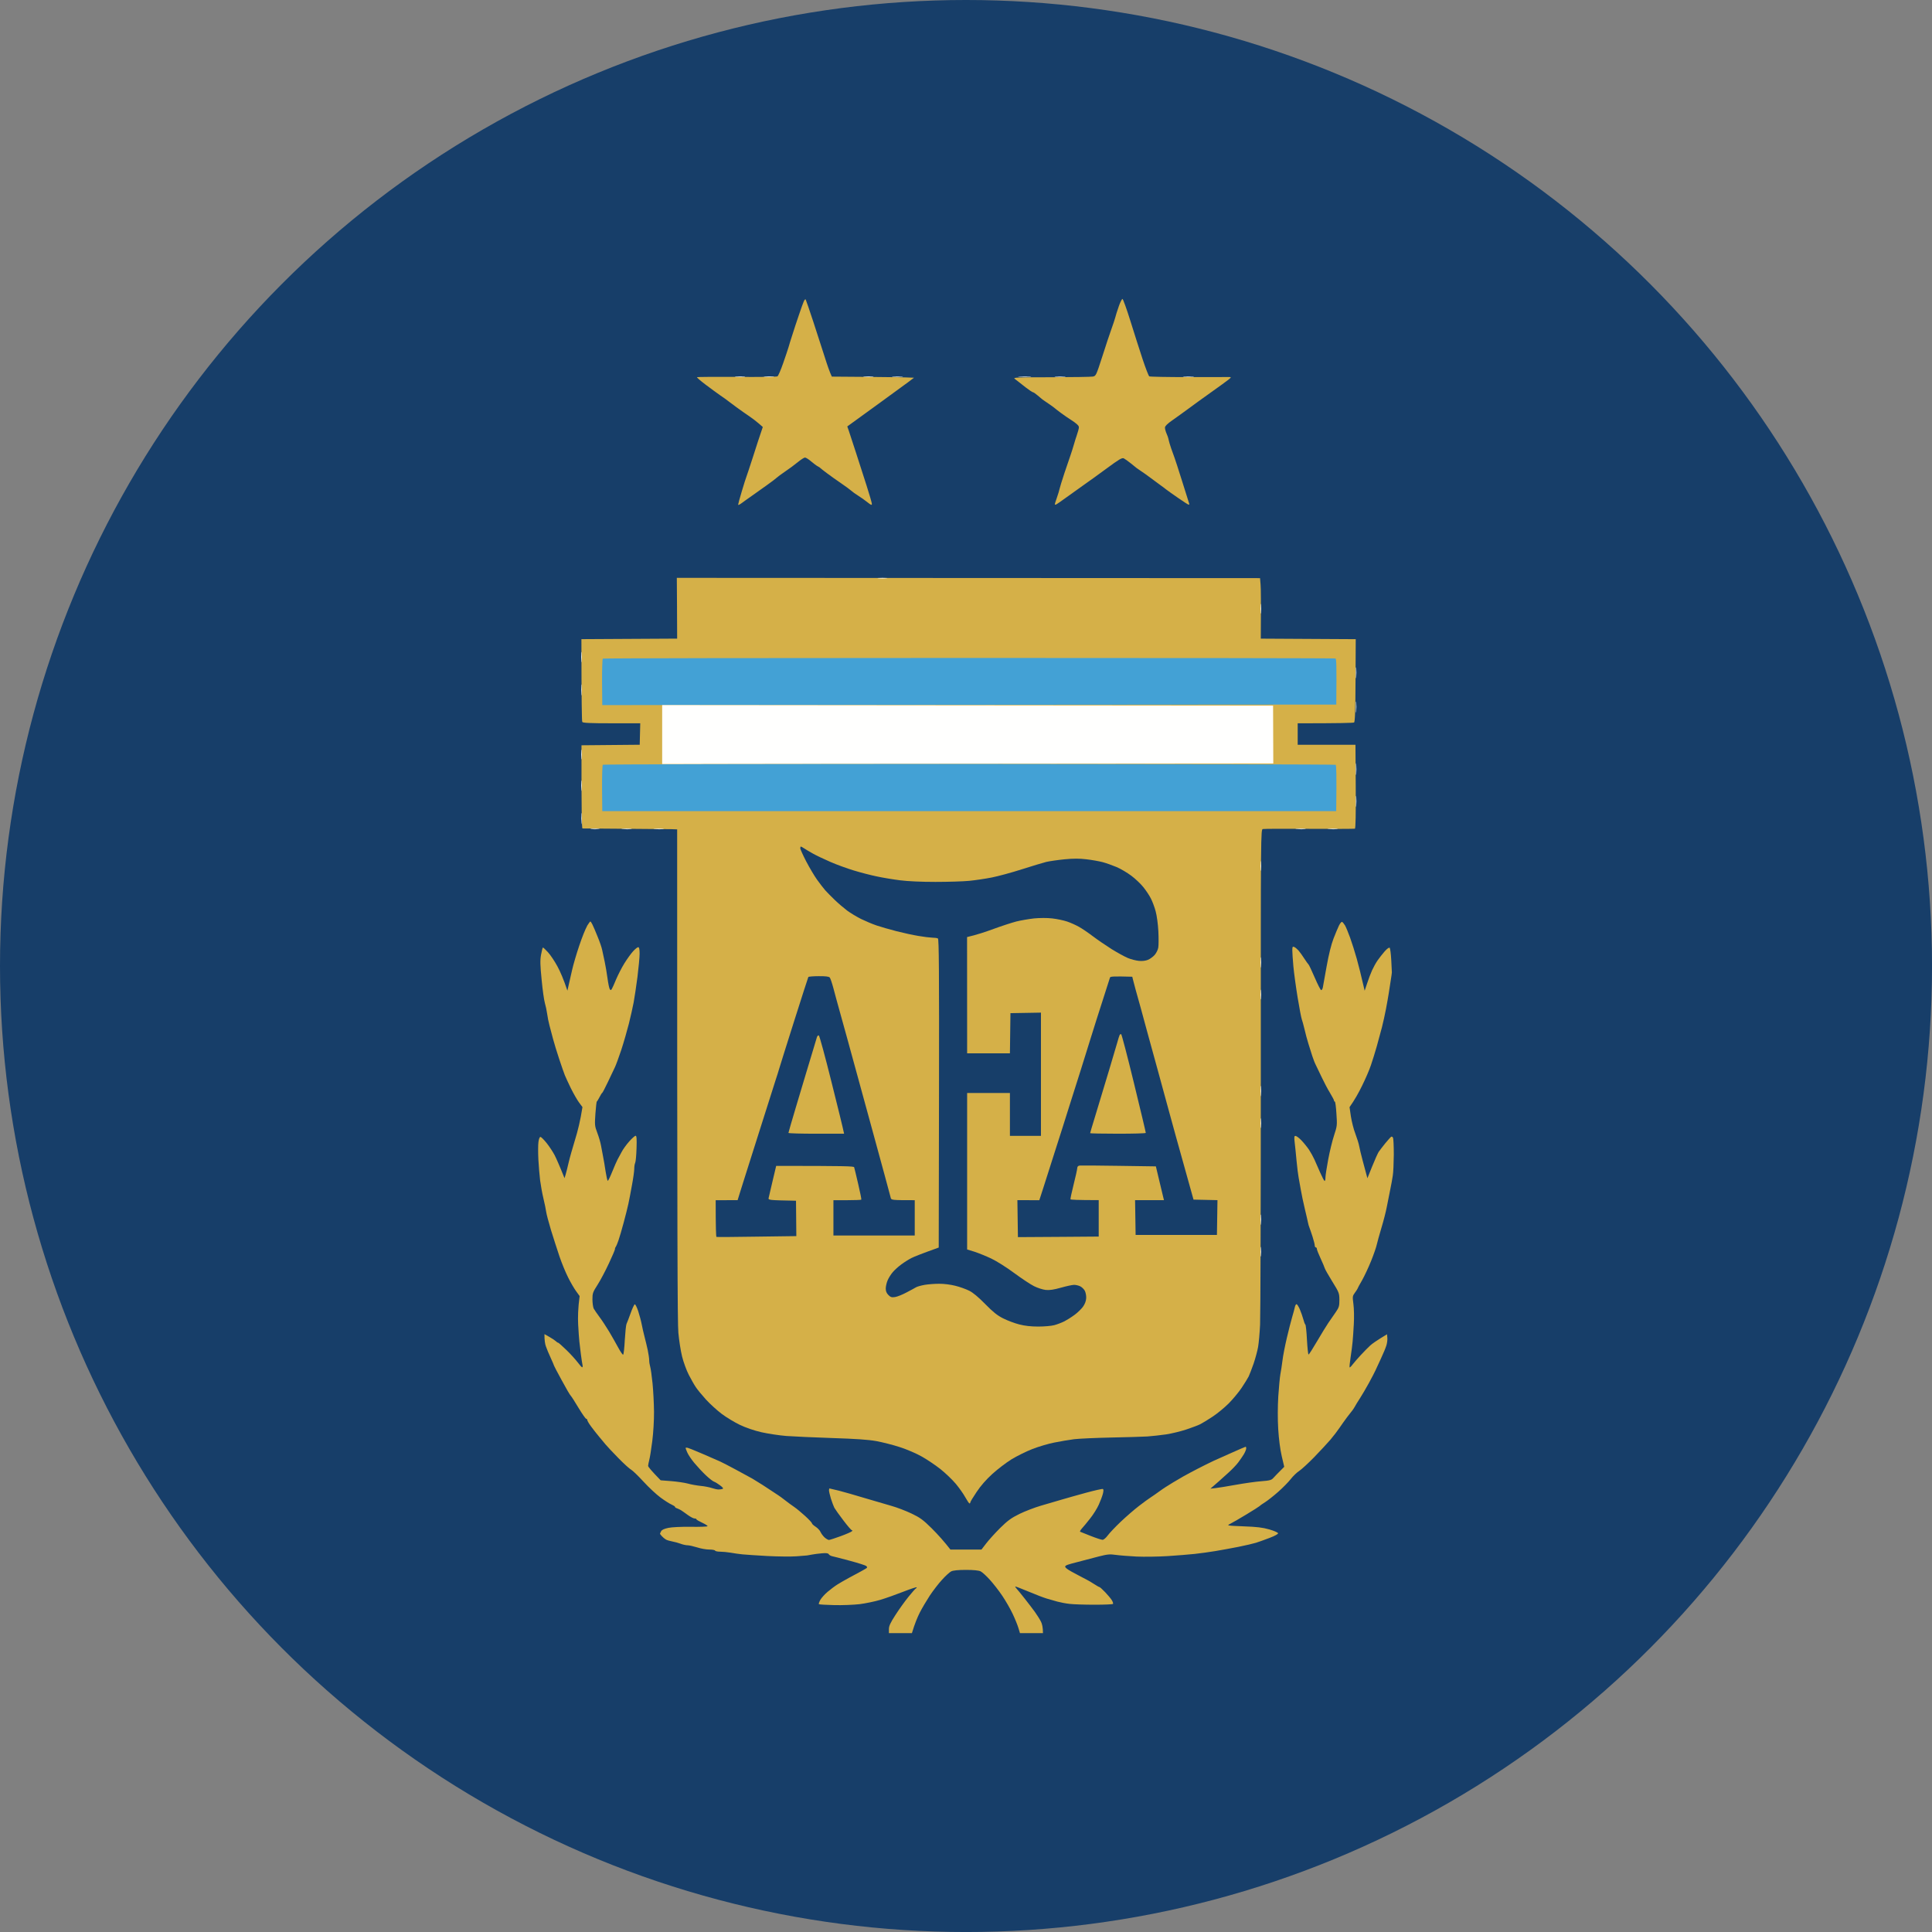 <svg viewBox="0 0 831.77 831.77" xmlns="http://www.w3.org/2000/svg" data-name="Capa 2" id="Capa_2">
  <rect x="0" y="0" width="831.77" height="831.77" fill="#808080" stroke="none"/>
  <defs>
    <style>
      .cls-1 {
        fill: #173e69;
      }

      .cls-2 {
        fill: #d5b048;
      }

      .cls-3 {
        fill: #fffffe;
      }

      .cls-4 {
        fill: #43a1d5;
      }
    </style>
  </defs>
  <g data-name="Capa 1" id="Capa_1-2">
    <g>
      <circle r="415.89" cy="415.89" cx="415.89" class="cls-1"></circle>
      <g>
        <path d="M346.08,129.67c-.29.6-1.24,3.28-2.13,5.93-.92,2.68-2.19,6.51-2.82,8.55-.66,2.02-1.41,4.4-1.64,5.3-.26.89-1.3,4-2.33,6.94-1.01,2.91-2.1,5.44-2.45,5.64-.32.2-8.18.32-17.47.23-9.27-.06-17.01,0-17.16.12-.17.12,1.53,1.58,3.74,3.25,2.25,1.7,5.1,3.77,6.33,4.63,1.27.86,2.62,1.81,2.99,2.13.4.32,2.16,1.61,3.94,2.94,1.78,1.3,4.26,3.05,5.53,3.89,1.27.86,3.08,2.25,4.03,3.08l1.76,1.53c-1.35,3.94-2.85,8.49-4.17,12.7-1.35,4.17-2.62,8.03-2.82,8.52-.23.52-1.12,3.37-2.02,6.36-.89,2.97-1.61,5.61-1.61,5.87s.66-.03,1.5-.66c.83-.6,2.76-2.02,4.35-3.11,1.55-1.09,4.46-3.17,6.45-4.58,1.99-1.41,3.92-2.88,4.29-3.25s2.04-1.58,3.68-2.71c1.64-1.09,4.09-2.91,5.41-4s2.73-1.99,3.11-1.99,1.58.75,2.65,1.67c1.07.92,2.36,1.87,2.88,2.13s1.04.6,1.15.78c.12.14,1.38,1.12,2.76,2.16s4.09,2.97,5.99,4.26c1.9,1.3,3.86,2.73,4.38,3.2.52.49,1.84,1.44,2.99,2.16s2.97,1.99,4.03,2.85c1.58,1.27,1.96,1.41,1.96.75,0-.43-1.04-4.03-2.3-7.95-1.27-3.94-3.34-10.39-4.61-14.31-1.27-3.94-2.62-8.03-2.99-9.13l-.69-1.96c3.74-2.73,9.1-6.62,14.28-10.36,5.18-3.77,10.57-7.69,11.95-8.72l2.5-1.9c-3.17-.17-11.14-.29-19.72-.35l-15.66-.12c-.86-1.78-1.99-5.01-3.02-8.32-1.04-3.28-3.25-10.13-4.92-15.2-1.67-5.1-3.17-9.41-3.31-9.67-.17-.23-.52.09-.78.72h0ZM481.62,132.03c-.66,1.84-1.32,3.97-1.5,4.75-.2.75-.92,2.94-1.61,4.84s-2.48,7.23-3.94,11.86c-2.65,8.18-2.73,8.38-4.09,8.64-.75.14-8.84.26-17.96.29-14.8,0-16.5.09-15.66.69.52.37,1.24.95,1.61,1.24.4.32,1.84,1.47,3.22,2.53,1.41,1.07,2.73,1.96,2.99,1.99.26,0,1.18.63,2.07,1.41.89.75,1.81,1.53,2.07,1.73.26.17,1.5,1.04,2.76,1.9,1.27.86,2.42,1.7,2.53,1.84s1.38,1.09,2.76,2.13c1.38,1.01,3.25,2.3,4.15,2.85s2.07,1.41,2.65,1.93c.92.86.98,1.15.55,2.68-.26.95-.6,2.04-.75,2.42-.17.4-.66,1.96-1.09,3.48-.43,1.5-1.12,3.68-1.53,4.84-.4,1.12-1.55,4.55-2.59,7.6-1.01,3.05-1.93,6.07-2.07,6.71-.12.63-.63,2.33-1.15,3.8s-.92,2.76-.92,2.88.14.23.35.23,2.62-1.67,5.41-3.71c2.79-2.02,6.1-4.38,7.37-5.27,1.27-.86,5.3-3.77,8.98-6.48,5.58-4.12,6.82-4.87,7.6-4.49.52.26,1.84,1.21,2.99,2.13s2.27,1.84,2.53,2.04,1.09.78,1.84,1.27,2.65,1.81,4.17,2.97c1.53,1.15,3.37,2.5,4.09,3.02.72.49,1.84,1.35,2.5,1.87s3.08,2.25,5.35,3.8c2.27,1.58,4.29,2.88,4.49,2.85.2,0,.26-.26.14-.58s-1.47-4.63-3.02-9.59c-1.55-4.92-3.02-9.5-3.28-10.13s-.89-2.39-1.41-3.92-.98-3.08-1.04-3.48c-.06-.37-.26-1.09-.43-1.61-.2-.49-.55-1.38-.78-1.96s-.43-1.44-.43-1.96c0-.6,1.04-1.64,3.11-3.08,1.7-1.18,4.81-3.43,6.88-4.95,2.07-1.55,6.39-4.66,9.62-6.97,3.22-2.27,6.59-4.72,7.51-5.44,1.35-1.04,1.5-1.27.75-1.3-.52,0-8.38,0-17.5.03-9.13,0-16.84-.14-17.13-.32-.29-.2-1.55-3.45-2.82-7.25-1.27-3.83-3.63-11.23-5.27-16.5-1.64-5.27-3.2-9.59-3.45-9.59s-1.01,1.5-1.64,3.34h0Z" class="cls-2"></path>
        <path d="M316.86,162.26c1.15.09,2.79.09,3.68,0,.89-.12-.06-.2-2.07-.2s-2.76.09-1.61.2h0ZM329.3,162.26c1.15.09,2.79.09,3.68,0,.89-.12-.06-.2-2.07-.2s-2.76.09-1.61.2h0ZM372.14,162.26c1.15.09,2.79.09,3.68,0,.89-.12-.06-.2-2.07-.2s-2.76.09-1.61.2h0ZM384.34,162.26c1.01.09,2.76.09,3.92,0,1.15-.12.32-.17-1.84-.17s-3.08.06-2.07.17ZM438.93,162.26c1.38.09,3.45.09,4.61,0,1.15-.12,0-.17-2.53-.17s-3.45.09-2.07.17ZM454.36,162.26c1.01.09,2.76.09,3.92,0,1.15-.12.32-.17-1.84-.17s-3.08.06-2.07.17ZM509.63,162.26c1.01.09,2.76.09,3.92,0,1.15-.12.32-.17-1.84-.17s-3.08.06-2.07.17Z" class="cls-3"></path>
        <path d="M291.47,261.87l.06,13.07-41.22.23c.03,27.18.17,35.32.37,35.64.23.43,3.25.58,12.64.58h12.32l-.23,9.24-25.07.23c-.03,29.45.14,35.76.43,35.81.26.03,8.43.09,18.19.14,9.76.06,18.83.14,20.15.17l2.42.09c0,179.24.14,212.6.52,216.72.29,3.22,1.01,7.86,1.61,10.25.6,2.42,1.9,5.96,2.88,7.86s2.33,4.29,3.02,5.3c.66,1.01,2.62,3.4,4.32,5.27,1.7,1.87,4.75,4.66,6.77,6.19,2.02,1.53,5.56,3.66,7.83,4.75,2.5,1.21,6.13,2.45,9.21,3.17,2.79.63,7.66,1.38,10.82,1.64,3.17.23,12.09.63,19.81.89,10.02.32,15.43.69,18.89,1.3,2.65.49,7.23,1.64,10.13,2.59,2.99.95,7.14,2.73,9.53,4.09,2.36,1.32,5.96,3.77,8.03,5.41s5.01,4.46,6.51,6.22c1.5,1.78,3.37,4.43,4.17,5.9.81,1.44,1.61,2.65,1.81,2.65s.35-.2.35-.46,1.21-2.27,2.71-4.49c1.73-2.62,4.15-5.38,6.79-7.77,2.25-2.04,5.96-4.87,8.23-6.28,2.27-1.38,6.33-3.4,8.98-4.43s6.91-2.3,9.44-2.79c2.53-.52,6.36-1.15,8.52-1.44,2.16-.26,9.3-.58,15.89-.72,6.59-.12,13.65-.35,15.66-.46,2.02-.14,5.64-.55,8.06-.89,2.42-.37,6.33-1.32,8.75-2.13s5.1-1.81,5.99-2.27,3.28-1.9,5.3-3.25c2.02-1.32,5.15-3.92,6.94-5.7,1.78-1.81,4.32-4.84,5.58-6.74s2.62-4.09,2.99-4.84c.37-.78,1.32-3.25,2.13-5.53.78-2.3,1.64-5.53,1.93-7.17s.69-6.02.86-9.67c.17-3.68.32-53.14.32-109.91-.03-102.83-.03-103.21.89-103.41.52-.12,9.53-.14,20.04-.09,10.51.06,19.32.03,19.58-.06.29-.12.43-6.48.35-18.14l-.12-17.99h-24.87v-9.24c18.4,0,23.98-.17,24.27-.35.4-.26.58-4.95.63-18.11l.09-17.76-40.88-.23c.12-15.92.06-21.76-.09-23.29l-.23-2.76-251.09-.12.09,13.1Z" class="cls-2"></path>
        <path d="M378.12,248.97c.89.12,2.45.12,3.45,0,1.01-.09.29-.17-1.61-.17s-2.73.09-1.84.17ZM542.71,262.01c0,1.93.09,2.73.2,1.87.09-.89.09-2.45,0-3.48-.12-1.01-.2-.29-.2,1.61h0ZM250.22,283.03c.03,2.02.09,2.73.2,1.61.09-1.15.09-2.82,0-3.68-.12-.89-.2.03-.2,2.07h0Z" class="cls-3"></path>
        <path d="M259.52,283.55c-.2.17-.35,4.75-.32,10.16l.09,9.85,316.01-.23c.17-17.3.06-19.66-.37-19.84-.32-.14-71.34-.23-157.79-.23s-157.41.12-157.62.29h0Z" class="cls-4"></path>
        <path d="M583.73,289.71c0,2.16.06,2.99.17,1.84.09-1.15.09-2.91,0-3.92-.12-1.01-.17-.09-.17,2.07ZM250.25,297.08c0,2.16.06,2.99.17,1.87.09-1.15.09-2.91,0-3.94-.12-1.01-.17-.06-.17,2.07h0ZM583.73,304.47c0,2.16.06,2.99.17,1.84.09-1.15.09-2.91,0-3.92-.12-1.04-.17-.09-.17,2.07ZM285.08,316.22v12.7l263.1-.23-.09-24.9-263.01-.23v12.67ZM250.22,324.77c0,1.9.09,2.73.2,1.84.09-.89.09-2.45,0-3.45-.12-1.01-.2-.29-.2,1.61ZM583.73,330.99c0,2.3.06,3.34.17,2.3.09-1.01.09-2.88,0-4.15-.12-1.27-.17-.43-.17,1.84Z" class="cls-3"></path>
        <path d="M259.52,329.23c-.2.17-.35,4.72-.32,10.13l.09,9.85h315.98c.2-15.92.06-19.72-.23-19.95-.26-.17-71.25-.32-157.79-.35-86.54,0-157.53.14-157.73.32h0Z" class="cls-4"></path>
        <path d="M250.22,338.39c.03,2.02.09,2.73.2,1.61.09-1.15.09-2.82,0-3.68-.12-.89-.2.03-.2,2.07ZM583.73,345.07c0,2.16.06,2.99.17,1.84.09-1.12.09-2.91,0-3.92-.12-1.01-.17-.09-.17,2.07ZM250.25,352.47c0,2.13.06,2.97.17,1.84.09-1.15.09-2.91,0-3.94-.12-1.01-.17-.06-.17,2.1ZM254.45,356.93c.75.12,2.22.12,3.22,0,1.01-.09.4-.17-1.38-.17s-2.59.09-1.84.17ZM268.04,356.93c1.15.12,2.79.12,3.68,0,.89-.09-.06-.17-2.07-.17s-2.76.09-1.61.17h0ZM281.86,356.93c1.15.12,2.79.12,3.68,0,.89-.09-.06-.17-2.07-.17s-2.76.09-1.61.17h0ZM558.22,356.93c1.15.12,2.79.12,3.68,0,.89-.09-.06-.17-2.07-.17s-2.76.09-1.61.17ZM572.04,356.93c1.15.12,2.79.12,3.68,0,.89-.09-.06-.17-2.07-.17s-2.76.09-1.61.17Z" class="cls-3"></path>
        <path d="M344.5,365.13c0,.37,1.15,2.94,2.56,5.67,1.41,2.71,3.54,6.3,4.72,7.95s2.76,3.68,3.51,4.55c.78.86,2.62,2.73,4.09,4.15,1.5,1.44,3.89,3.48,5.3,4.55,1.44,1.07,4.17,2.71,6.07,3.66,1.9.92,4.89,2.19,6.68,2.79s5.61,1.7,8.52,2.45,7.17,1.67,9.44,2.04c2.27.4,4.98.72,5.99.75,1.01,0,2.1.14,2.42.35.43.26.55,14.51.46,66.7l-.12,66.36c-7.48,2.68-10.59,3.92-11.75,4.52-1.15.58-3.11,1.81-4.38,2.76-1.27.92-2.91,2.42-3.63,3.28-.75.86-1.73,2.39-2.19,3.43-.46,1.01-.83,2.62-.86,3.57,0,1.24.32,2.04,1.15,2.88.95.95,1.44,1.09,2.88.86.95-.14,3.17-1.04,4.89-1.96,1.76-.92,3.63-1.93,4.15-2.25.55-.32,2.22-.78,3.74-1.04s4.32-.46,6.22-.46c1.9-.03,5.01.37,6.91.86,1.9.46,4.61,1.44,5.99,2.13,1.67.83,4.03,2.82,6.91,5.76,3.34,3.4,5.15,4.87,7.72,6.16,1.84.92,4.95,2.1,6.91,2.59,2.39.63,5.1.92,8.18.92,2.53,0,5.64-.26,6.91-.6s3.22-1.09,4.38-1.67c1.15-.6,3.11-1.84,4.38-2.79,1.27-.92,2.88-2.5,3.6-3.48.83-1.18,1.32-2.48,1.38-3.71.06-1.04-.23-2.45-.6-3.17-.37-.69-1.27-1.55-1.96-1.9s-1.9-.63-2.65-.63-3.31.55-5.64,1.21c-3.08.86-4.89,1.15-6.56.98-1.27-.14-3.54-.86-5.07-1.64-1.53-.75-5.35-3.31-8.52-5.64-3.22-2.39-7.57-5.15-9.9-6.25-2.27-1.07-5.56-2.39-7.25-2.94l-3.11-.95v-67.36h18.42v18.45h13.36v-53.06l-13.13.23-.23,17.3h-18.42l-.03-50.06c4.12-.95,8.06-2.27,11.43-3.51,3.37-1.24,7.72-2.65,9.67-3.17,1.96-.49,5.44-1.09,7.72-1.35,2.48-.23,5.64-.26,7.83,0,2.02.23,4.92.83,6.45,1.35s3.8,1.55,5.07,2.27c1.27.69,3.97,2.53,5.99,4.06s5.64,4,8.06,5.53c2.42,1.5,5.53,3.2,6.91,3.8,1.38.58,3.57,1.15,4.84,1.27,1.44.14,2.91-.03,3.92-.46.89-.37,2.19-1.32,2.88-2.1.69-.81,1.41-2.22,1.55-3.17.17-.95.17-4.12.03-7.05-.14-2.91-.66-6.77-1.15-8.52-.46-1.78-1.41-4.29-2.07-5.56-.63-1.27-2.07-3.43-3.2-4.84-1.09-1.38-3.45-3.63-5.21-4.95s-4.63-3.02-6.42-3.77-4.46-1.7-5.99-2.1-4.63-.95-6.91-1.21c-3.02-.37-5.58-.37-9.44,0-2.91.29-6.45.81-7.83,1.12-1.38.35-6.16,1.78-10.59,3.2s-10.25,2.99-12.9,3.51c-2.65.52-7.02,1.18-9.67,1.44s-9.24.46-14.62.46c-5.99,0-11.89-.26-15.2-.69-2.97-.37-7.48-1.12-10.02-1.67-2.53-.52-7-1.67-9.9-2.56-2.91-.89-7.48-2.53-10.13-3.71-2.65-1.15-5.99-2.73-7.37-3.51-1.38-.75-3.11-1.78-3.8-2.25s-1.38-.83-1.5-.83-.23.32-.23.69h0Z" class="cls-1"></path>
        <path d="M542.71,372.76c0,1.9.09,2.73.2,1.84.09-.89.09-2.45,0-3.45-.12-1.04-.2-.29-.2,1.61Z" class="cls-3"></path>
        <path d="M252.75,398.7c-.66,1.09-2.19,4.87-3.37,8.43-1.21,3.54-2.56,8.2-3.05,10.36-.52,2.16-1.15,5.07-1.47,6.45l-.58,2.56c-1.67-5.01-3.11-8.26-4.29-10.45-1.18-2.19-3.02-4.95-4.09-6.1-1.07-1.18-2.07-2.1-2.19-2.02-.12.06-.46,1.44-.78,3.11-.43,2.42-.37,4.49.26,10.82.4,4.32,1.04,8.78,1.38,9.93.35,1.15.78,3.22.98,4.61.17,1.41.63,3.68,1.01,5.07.35,1.41,1.04,4,1.53,5.79.46,1.76,1.67,5.73,2.68,8.75,1.01,3.05,2.1,6.16,2.42,6.94.29.75,1.47,3.25,2.56,5.53,1.12,2.27,2.71,5.04,3.51,6.13l1.5,2.02c-.89,5.84-2.07,10.45-3.17,13.99-1.09,3.57-2.36,8.03-2.79,9.93s-1.01,4.17-1.27,5.07l-.49,1.61c-2.3-5.73-3.57-8.55-4.29-9.96-.75-1.41-2.27-3.74-3.43-5.18s-2.33-2.62-2.65-2.62c-.35,0-.69.89-.86,2.19-.17,1.21-.17,4.58-.03,7.51.17,2.91.49,6.97.75,8.98.26,2.04.89,5.56,1.44,7.86.55,2.27,1.07,4.87,1.18,5.76s1.04,4.4,2.07,7.83c1.07,3.43,2.71,8.58,3.68,11.43.98,2.85,2.65,6.91,3.71,8.98,1.04,2.1,2.59,4.75,3.43,5.9l1.5,2.07c-.72,5.35-.78,9.3-.63,12.24.17,2.91.37,6.22.52,7.37.12,1.15.43,3.63.66,5.53.26,1.9.55,3.94.69,4.52.12.55.06,1.01-.14,1.01s-1.07-.98-1.96-2.16-3.05-3.57-4.84-5.3-3.37-3.14-3.57-3.14-.6-.26-.92-.6c-.32-.32-1.55-1.15-2.76-1.84l-2.19-1.24c-.03,2.68.26,4.29.63,5.3.35,1.01,1.27,3.25,2.07,4.95.78,1.73,1.44,3.22,1.44,3.37,0,.12,1.5,2.97,3.34,6.33,1.81,3.37,3.54,6.33,3.83,6.56.29.26,1.78,2.59,3.34,5.21,1.58,2.59,3.05,4.72,3.31,4.72s.46.26.49.58c0,.32.78,1.61,1.73,2.88.92,1.27,2.48,3.22,3.45,4.38.95,1.15,2.16,2.59,2.68,3.22.52.66,2.94,3.22,5.38,5.73s4.98,4.81,5.61,5.12c.63.35,3.02,2.62,5.3,5.12,2.27,2.48,5.58,5.56,7.37,6.88s3.92,2.68,4.75,3.02c.83.37,1.5.81,1.5,1.01-.03.2.35.46.78.58.43.14,1.21.52,1.73.81.52.32,1.84,1.27,2.99,2.1s2.45,1.5,2.88,1.5c.43-.03.81.14.81.32-.03.2,1.12.86,2.5,1.5s2.42,1.32,2.3,1.5c-.12.2-3.37.32-7.23.26-4.09-.06-8.12.14-9.67.46-1.81.4-2.79.83-3.11,1.5-.26.49-.46.95-.46,1.04-.03.06.35.52.81,1.04.43.49,1.24,1.15,1.73,1.44.52.29,1.76.66,2.76.83s2.62.63,3.57.98c.95.37,2.3.66,2.99.66s2.56.43,4.15.92c1.58.52,3.92.92,5.18.92s2.42.2,2.53.46,1.12.46,2.19.46,3.11.2,4.49.43c1.38.26,3.68.58,5.07.72s6.28.46,10.82.72c4.55.23,10.16.29,12.44.12s4.35-.35,4.61-.37,1.18-.2,2.07-.37,2.79-.43,4.26-.55c1.93-.17,2.73-.06,2.99.4.2.35.86.72,1.5.86.63.12,4.06,1.01,7.6,1.96s6.71,1.96,7.05,2.25c.32.29.43.66.23.83s-1.3.81-2.45,1.44-3.43,1.87-5.07,2.73-3.92,2.19-5.07,2.91-3.08,2.16-4.29,3.2c-1.24,1.04-2.62,2.59-3.14,3.48-.49.89-.78,1.73-.6,1.84.14.14,3.11.32,6.56.4,3.48.09,8.38-.12,10.91-.4,2.53-.32,6.56-1.15,8.98-1.87,2.42-.72,6.91-2.33,9.99-3.54,3.11-1.21,5.64-2.04,5.64-1.84.03.2-.14.4-.32.46-.2.06-1.64,1.67-3.17,3.57-1.55,1.9-4.09,5.44-5.64,7.86-2.19,3.37-2.82,4.75-2.82,6.1v1.73h9.9c1.24-4.12,2.39-6.85,3.34-8.75.98-1.93,2.94-5.24,4.35-7.4,1.44-2.16,3.8-5.24,5.3-6.85,1.47-1.64,3.25-3.25,3.94-3.6.83-.4,2.97-.63,6.33-.63s5.5.23,6.33.63c.69.35,2.48,1.96,3.94,3.6,1.47,1.61,3.89,4.69,5.33,6.85,1.47,2.16,3.51,5.7,4.52,7.86,1.01,2.13,2.13,4.89,2.48,6.1l.66,2.19h9.9c0-2.5-.37-4-.86-4.95-.46-.95-1.67-2.85-2.65-4.23-.98-1.35-2.97-3.94-4.4-5.76s-2.94-3.66-3.34-4.09-.72-.92-.72-1.04c0-.14,2.53.83,5.64,2.13,3.11,1.32,6.68,2.68,7.95,3.05s3.34.95,4.61,1.32c1.27.35,3.66.81,5.3.98,1.64.2,6.45.35,10.68.35s7.8-.14,7.95-.35c.14-.17-.09-.92-.52-1.61s-1.73-2.25-2.88-3.45-2.25-2.19-2.45-2.19-1.32-.66-2.53-1.44c-1.21-.81-4.06-2.39-6.33-3.51-2.27-1.15-4.61-2.48-5.18-2.97-.78-.63-.89-.95-.46-1.27.32-.26,1.41-.63,2.42-.89s3.08-.81,4.61-1.21c1.53-.43,4.72-1.27,7.14-1.87,3.74-.95,4.81-1.07,7.37-.69,1.64.23,5.7.55,8.98.72,3.28.14,9.3.06,13.36-.2,4.06-.26,9.33-.69,11.75-.95s6.33-.81,8.75-1.21,6.85-1.21,9.9-1.81,6.45-1.41,7.6-1.76,3.77-1.3,5.87-2.1c2.33-.89,3.74-1.67,3.66-2.02-.09-.32-1.81-1.07-3.8-1.64-2.82-.81-5.33-1.12-11.03-1.32-7.2-.29-7.34-.32-5.87-1.04.83-.4,3.94-2.19,6.88-3.97,2.97-1.78,5.58-3.45,5.87-3.71.26-.29,1.38-1.07,2.45-1.73,1.07-.69,3.57-2.65,5.53-4.38s4.4-4.2,5.41-5.5,2.68-2.91,3.68-3.54c1.01-.66,3.92-3.34,6.45-5.93,2.53-2.62,5.67-5.99,6.97-7.51s3.02-3.8,3.89-5.07,2.33-3.34,3.28-4.61c.98-1.27,2.02-2.62,2.33-2.99.29-.4.78-1.12,1.04-1.61.26-.52,1.21-2.07,2.13-3.48.89-1.38,2.68-4.4,3.92-6.68,1.24-2.27,2.48-4.66,2.76-5.3s1.35-2.94,2.36-5.1c1.01-2.13,2.1-4.75,2.39-5.76.32-1.01.49-2.5.4-3.31l-.14-1.47c-4.38,2.65-6.36,4.03-7.2,4.81-.86.78-2.71,2.65-4.09,4.15-1.41,1.53-3.02,3.37-3.6,4.15-.55.75-1.12,1.27-1.21,1.15-.12-.14.09-2.1.43-4.4.35-2.27.75-5.27.86-6.68.14-1.38.37-4.81.52-7.6.17-2.79.09-6.65-.17-8.55-.43-3.31-.4-3.51.66-4.95.6-.83,1.12-1.61,1.12-1.73,0-.14.86-1.76,1.93-3.57,1.04-1.84,2.82-5.64,3.94-8.43,1.12-2.79,2.19-5.9,2.39-6.91.23-1.04,1.12-4.23,1.99-7.17.89-2.91,1.96-7.05,2.36-9.21.43-2.16,1.09-5.5,1.47-7.4.4-1.9.89-4.58,1.09-5.99.23-1.38.4-5.44.43-8.98,0-3.57-.14-6.82-.32-7.25s-.55-.66-.83-.46c-.26.17-1.41,1.47-2.56,2.85-1.12,1.41-2.39,3.05-2.82,3.68-.4.66-1.67,3.45-2.79,6.25l-2.04,5.07c-.78-2.85-1.5-5.56-2.1-7.83-.6-2.3-1.27-4.98-1.44-6.02-.17-1.01-.92-3.4-1.64-5.3-.75-1.9-1.58-5.27-1.93-7.46l-.58-4c2.22-3.11,4.03-6.39,5.44-9.3,1.44-2.91,3.14-6.85,3.77-8.78.66-1.9,1.78-5.53,2.5-8.06s1.73-6.28,2.25-8.29c.52-2.04,1.3-5.58,1.73-7.86.43-2.27.98-5.3,1.18-6.68.23-1.41.6-3.89.86-5.56.26-1.64.49-3.2.49-3.45s-.12-2.65-.26-5.3c-.14-2.68-.46-5.07-.66-5.3-.26-.29-1.07.29-2.19,1.53-.95,1.12-2.36,2.88-3.08,3.94-.72,1.04-1.76,2.94-2.33,4.2-.58,1.27-1.53,3.77-2.1,5.53l-1.09,3.25c-1.55-6.79-2.65-11.05-3.43-13.85-.78-2.79-2.07-6.85-2.85-9.01s-1.76-4.52-2.19-5.27c-.46-.72-1.01-1.41-1.27-1.5s-.83.6-1.32,1.58c-.46.95-1.53,3.48-2.36,5.64-.98,2.53-2.04,6.82-2.97,12-.78,4.43-1.53,8.55-1.64,9.13-.14.55-.43,1.04-.69,1.04s-1.5-2.45-2.79-5.44c-1.3-2.97-2.48-5.53-2.68-5.64-.17-.12-.98-1.27-1.81-2.53-.81-1.27-1.93-2.85-2.5-3.48s-1.41-1.32-1.84-1.5c-.69-.29-.81-.06-.81,1.41,0,.95.2,4.06.46,6.91.26,2.85,1.09,8.92,1.84,13.5.75,4.55,1.55,8.75,1.78,9.33s.75,2.5,1.18,4.29c.4,1.76,1.15,4.58,1.67,6.22s1.27,4.03,1.67,5.3,1.09,3.05,1.55,3.92c.46.89,1.61,3.28,2.56,5.33.95,2.02,2.5,4.98,3.48,6.56.95,1.58,1.76,3.08,1.76,3.34s.14.46.35.46.52,2.33.69,5.18c.35,5.01.32,5.35-1.01,9.36-.75,2.27-1.9,6.97-2.53,10.39-.63,3.43-1.18,6.88-1.18,7.72s-.14,1.5-.35,1.53c-.2,0-1.04-1.61-1.9-3.57-.86-1.99-1.99-4.55-2.5-5.67-.52-1.15-1.55-3.02-2.3-4.17-.75-1.12-2.22-2.94-3.25-4.03s-2.22-1.96-2.59-1.96c-.58,0-.63.46-.35,2.88.2,1.58.55,5.18.81,7.97.26,2.79.66,5.99.89,7.14s.66,3.54.95,5.3c.29,1.78,1.07,5.41,1.7,8.09.63,2.65,1.27,5.35,1.38,5.99s.4,1.58.6,2.07c.2.52.83,2.27,1.35,3.94.52,1.64.95,3.34.95,3.8,0,.43.2.81.46.81s.46.32.46.69.72,2.19,1.58,4.03,1.67,3.77,1.81,4.26c.14.52,1.64,3.11,3.28,5.79,2.88,4.63,2.99,4.95,3.02,7.83,0,2.68-.17,3.25-1.58,5.3-.89,1.27-2.3,3.37-3.2,4.63-.86,1.27-3.05,4.84-4.87,7.95-1.81,3.11-3.43,5.64-3.63,5.64s-.49-2.85-.69-6.33c-.17-3.48-.49-6.45-.69-6.56-.2-.14-.6-1.18-.89-2.33-.29-1.12-.98-3.05-1.5-4.26s-1.15-2.19-1.41-2.19-.58.58-.72,1.27-.66,2.62-1.15,4.26c-.49,1.67-1.53,5.7-2.3,9.01-.78,3.31-1.64,7.66-1.87,9.67-.26,2.04-.66,4.75-.92,6.02-.23,1.27-.63,5.53-.89,9.44-.26,4.46-.29,9.79-.03,14.08.26,4.26.83,8.72,1.5,11.6l1.09,4.66c-2.85,2.85-4.12,4.17-4.66,4.78-.83.95-1.53,1.15-5.3,1.44-2.36.17-7.31.89-11,1.55-3.68.66-7.6,1.3-8.75,1.41l-2.07.23c1.78-1.55,2.94-2.53,3.68-3.2s2.62-2.33,4.15-3.74c1.53-1.38,3.4-3.34,4.15-4.35s1.84-2.56,2.39-3.48,1.01-2.04,1.04-2.48c0-.46-.09-.81-.2-.81s-2.97,1.21-6.33,2.73c-3.37,1.5-6.74,3.02-7.48,3.34-4.38,2.09-8.7,4.31-12.95,6.65-.78.49-2.85,1.7-4.61,2.71-1.73,1.04-4.32,2.68-5.7,3.71-1.38,1.01-3.17,2.25-3.92,2.73-.75.46-3.02,2.13-5.04,3.68-1.99,1.53-5.53,4.61-7.83,6.79-2.3,2.19-4.81,4.84-5.56,5.87s-1.76,1.87-2.19,1.87c-.43.03-2.73-.72-5.07-1.64s-4.4-1.76-4.61-1.84c-.2-.12.17-.75.81-1.47.63-.69,2.22-2.59,3.51-4.26,1.32-1.64,2.97-4.29,3.68-5.87.72-1.58,1.53-3.71,1.78-4.72.32-1.24.32-1.93,0-2.07-.26-.14-3.51.6-7.25,1.61s-8.55,2.39-10.71,3.02c-2.16.66-6.1,1.81-8.75,2.56-2.65.78-6.79,2.36-9.21,3.54-3.6,1.78-5.07,2.88-8.32,6.07-2.16,2.16-4.87,5.15-5.99,6.62l-2.04,2.65h-13.36c-2.5-3.23-5.2-6.3-8.09-9.18-3.74-3.68-4.98-4.58-8.72-6.36-2.42-1.15-6.25-2.62-8.52-3.25s-7.46-2.16-11.52-3.37c-4.06-1.24-9.07-2.65-11.17-3.2-2.1-.52-3.92-.95-4.03-.95s-.23.35-.23.81c0,.43.37,2.04.83,3.57.49,1.53,1.15,3.28,1.47,3.92.35.63,2.07,3.08,3.89,5.44,1.78,2.36,3.45,4.29,3.68,4.26.29,0,.29.14,0,.43-.23.26-2.39,1.21-4.81,2.1s-4.69,1.61-5.07,1.64c-.37,0-1.21-.49-1.87-1.07-.63-.58-1.41-1.61-1.73-2.3-.29-.72-1.27-1.76-2.16-2.33-.86-.55-1.61-1.24-1.58-1.5,0-.23-1.3-1.64-2.91-3.11-1.58-1.44-3.71-3.22-4.75-3.92s-2.79-1.99-3.92-2.88-2.39-1.81-2.82-2.07-1.58-1.01-2.53-1.67c-2.84-1.92-5.73-3.77-8.67-5.53-1.01-.58-4.23-2.33-7.14-3.89-2.91-1.58-6.02-3.17-6.91-3.57s-4.32-1.9-7.6-3.31c-3.28-1.44-6.25-2.59-6.56-2.59s-.58.06-.58.14c-.03.06.29.89.69,1.84.37.95,1.76,3.02,3.08,4.61,1.32,1.58,3.54,3.97,4.95,5.3s2.97,2.56,3.48,2.73,1.7.89,2.65,1.61c1.27.95,1.53,1.38,1.04,1.55-.37.12-1.15.23-1.73.23s-1.87-.29-2.88-.63-3.2-.78-4.84-.92c-1.64-.17-4.15-.6-5.53-1.01-1.38-.37-4.58-.83-7.08-1.04l-4.55-.35c-4.2-4.29-5.41-5.84-5.41-6.22.03-.37.23-1.53.49-2.53.29-1.01.86-4.66,1.3-8.09.46-3.63.78-8.9.75-12.67-.03-3.57-.32-9.07-.63-12.24-.32-3.17-.78-6.39-1.01-7.14-.23-.78-.43-2.02-.43-2.79s-.29-2.71-.63-4.38c-.35-1.64-.98-4.23-1.38-5.76s-.95-3.92-1.21-5.3c-.26-1.41-.95-3.94-1.5-5.67-.58-1.73-1.24-3.05-1.5-2.97s-1.07,1.81-1.78,3.83c-.72,1.99-1.5,4.06-1.76,4.58-.23.49-.55,3.66-.75,7.02-.17,3.37-.49,6.19-.72,6.25s-1.15-1.3-2.07-2.99c-.92-1.73-2.71-4.84-3.94-6.94-1.27-2.1-3.14-4.95-4.2-6.36-1.04-1.38-2.13-2.99-2.45-3.57-.29-.58-.52-2.33-.55-3.92,0-2.68.17-3.14,2.22-6.33,1.21-1.9,3.4-6.02,4.84-9.13,1.47-3.11,2.65-5.9,2.65-6.22-.03-.32.14-.75.35-.98.17-.23.72-1.47,1.15-2.76.46-1.32,1.47-4.75,2.25-7.69.78-2.91,1.7-6.53,2.02-8.06s1.04-5.15,1.55-8.09c.55-2.91.98-6.07.98-7.02s.17-2.1.4-2.53c.23-.46.49-3.25.58-6.25.14-4.12.03-5.41-.4-5.41-.32,0-1.55,1.09-2.76,2.45s-2.68,3.4-3.25,4.52l-1.73,3.2c-.35.63-1.38,2.97-2.27,5.18-.89,2.22-1.76,4.03-1.96,4.03-.2.03-.6-1.81-.95-4.03-.32-2.22-.81-5.07-1.07-6.33-.23-1.27-.63-3.4-.89-4.75-.23-1.32-.95-3.8-1.61-5.53-1.12-2.94-1.15-3.4-.81-8.32.2-2.85.49-5.18.6-5.18s.63-.83,1.15-1.84c.52-1.04,1.04-1.84,1.15-1.84.12.03,1.24-2.1,2.48-4.72,1.21-2.59,2.59-5.47,3.02-6.36.43-.86,1.64-4.2,2.71-7.37,1.04-3.17,2.5-8.26,3.28-11.31.75-3.02,1.7-7.2,2.07-9.21.37-2.04,1.12-6.97,1.64-10.97.49-4,.92-8.49.92-10.02,0-1.9-.17-2.79-.58-2.79-.32-.03-1.3.75-2.19,1.73-.89.95-2.59,3.31-3.77,5.21-1.18,1.9-2.76,5.01-3.57,6.91-.78,1.9-1.61,3.77-1.87,4.17-.4.6-.52.6-.89,0-.23-.4-.66-2.48-.95-4.63-.29-2.16-.83-5.35-1.21-7.14-.37-1.78-.86-4.06-1.09-5.07-.2-1.04-1.09-3.63-1.99-5.79-.86-2.16-1.87-4.49-2.22-5.18-.35-.72-.75-1.3-.89-1.27-.12,0-.78.89-1.44,1.96h0Z" class="cls-2"></path>
        <path d="M542.71,414.5c.03,2.02.09,2.76.2,1.61.09-1.15.09-2.79,0-3.68-.12-.89-.2.03-.2,2.07Z" class="cls-3"></path>
        <path d="M348.01,420.61c-.12.2-2.82,8.67-6.05,18.8-3.22,10.16-6.16,19.49-6.53,20.79-.37,1.27-.98,3.22-1.38,4.38-.37,1.12-3.34,10.48-6.59,20.76-3.25,10.28-6.42,20.24-7.02,22.14s-1.5,4.75-1.99,6.33l-.89,2.88-9.44.03c0,12.15.14,15.75.35,15.8.2.09,8,.03,17.36-.12l17.01-.23-.14-15.23c-11.95-.23-12-.26-11.77-1.27.12-.58.89-3.92,1.73-7.4l1.5-6.33c29.65,0,33.42.12,33.57.58.12.32.89,3.54,1.73,7.17.86,3.63,1.47,6.68,1.35,6.79-.09.12-2.85.23-6.1.23h-5.9v15.2h35.01v-15.2c-9.96,0-10.13-.06-10.34-1.04-.12-.58-4.06-15.06-8.75-32.19s-9.21-33.54-9.99-36.45c-.81-2.94-2.25-8.12-3.2-11.54-.95-3.43-2.22-8-2.76-10.13-.58-2.16-1.27-4.2-1.55-4.52-.35-.43-1.81-.6-4.72-.58-2.33,0-4.35.17-4.46.35h0ZM477.88,420.84c-.12.32-1.18,3.6-2.33,7.28-1.18,3.68-2.76,8.67-3.54,11.05-.75,2.42-1.96,6.25-2.68,8.55-.72,2.27-2.48,7.89-3.89,12.47-1.44,4.55-3.77,11.92-5.18,16.35-1.38,4.46-4.06,12.87-5.93,18.68-1.84,5.84-4.15,13.07-5.12,16.06l-1.76,5.44-9.44-.03.23,15.92c2.68,0,10.51-.06,19.12-.12l15.66-.12v-15.69c-9.27,0-12.06-.17-12.15-.35-.09-.2.52-3.05,1.35-6.36.83-3.28,1.53-6.45,1.55-7.02.03-.72.35-1.07,1.07-1.15.58-.06,8.18-.03,16.9.12l15.89.23,3.17,13.27.32,1.27h-12.44l.23,14.97h35.01l.23-14.97-10.31-.23c-4.2-15.03-6.42-23.03-7.66-27.46-1.24-4.43-2.65-9.62-3.17-11.54-.49-1.9-2.48-9.15-4.4-16.12-1.9-7-4.03-14.68-4.69-17.07-.63-2.42-1.9-7-2.76-10.16-.86-3.17-1.87-6.79-2.25-8.06-.35-1.27-.83-3.05-1.04-3.94l-.4-1.61c-8.18-.23-9.44-.12-9.59.35h0Z" class="cls-1"></path>
        <path d="M542.71,428.12c0,1.9.09,2.73.2,1.84.09-.89.09-2.45,0-3.45-.12-1.04-.2-.29-.2,1.61Z" class="cls-3"></path>
        <path d="M482.05,445.54c-.12.17-.63,1.78-1.12,3.57-.52,1.78-1.99,6.77-3.28,11.08-1.3,4.29-2.88,9.5-3.48,11.52-.6,2.04-1.93,6.45-2.97,9.82-1.04,3.34-1.87,6.22-1.87,6.33s5.38.23,11.98.23,11.98-.14,11.98-.35c.03-.2-2.27-9.85-5.1-21.45-2.82-11.6-5.3-21.1-5.53-21.1-.2,0-.49.14-.6.35h0ZM351.73,446.43c-.14.46-.92,3.02-1.7,5.67-.81,2.68-2.04,6.82-2.79,9.24-.72,2.39-2.79,9.24-4.55,15.2-1.78,5.99-3.25,11-3.25,11.2s5.38.35,11.98.35h11.98c-.37-1.96-2.71-11.46-5.44-22.34-2.71-10.88-5.15-19.86-5.44-19.98-.26-.09-.63.2-.78.66h0Z" class="cls-2"></path>
        <path d="M542.71,469.86c.03,2.04.09,2.76.2,1.61.09-1.15.09-2.79,0-3.68-.12-.89-.2.06-.2,2.07ZM542.71,483.48c0,1.9.09,2.73.2,1.84.09-.89.09-2.45,0-3.45-.12-1.04-.2-.29-.2,1.61ZM542.71,525.22c.03,2.04.09,2.76.2,1.61.09-1.12.09-2.79,0-3.68-.12-.89-.2.06-.2,2.07ZM542.71,538.84c0,1.9.09,2.73.2,1.84.09-.89.09-2.45,0-3.45-.12-1.01-.2-.29-.2,1.61Z" class="cls-3"></path>
      </g>
    </g>
  </g>
</svg>